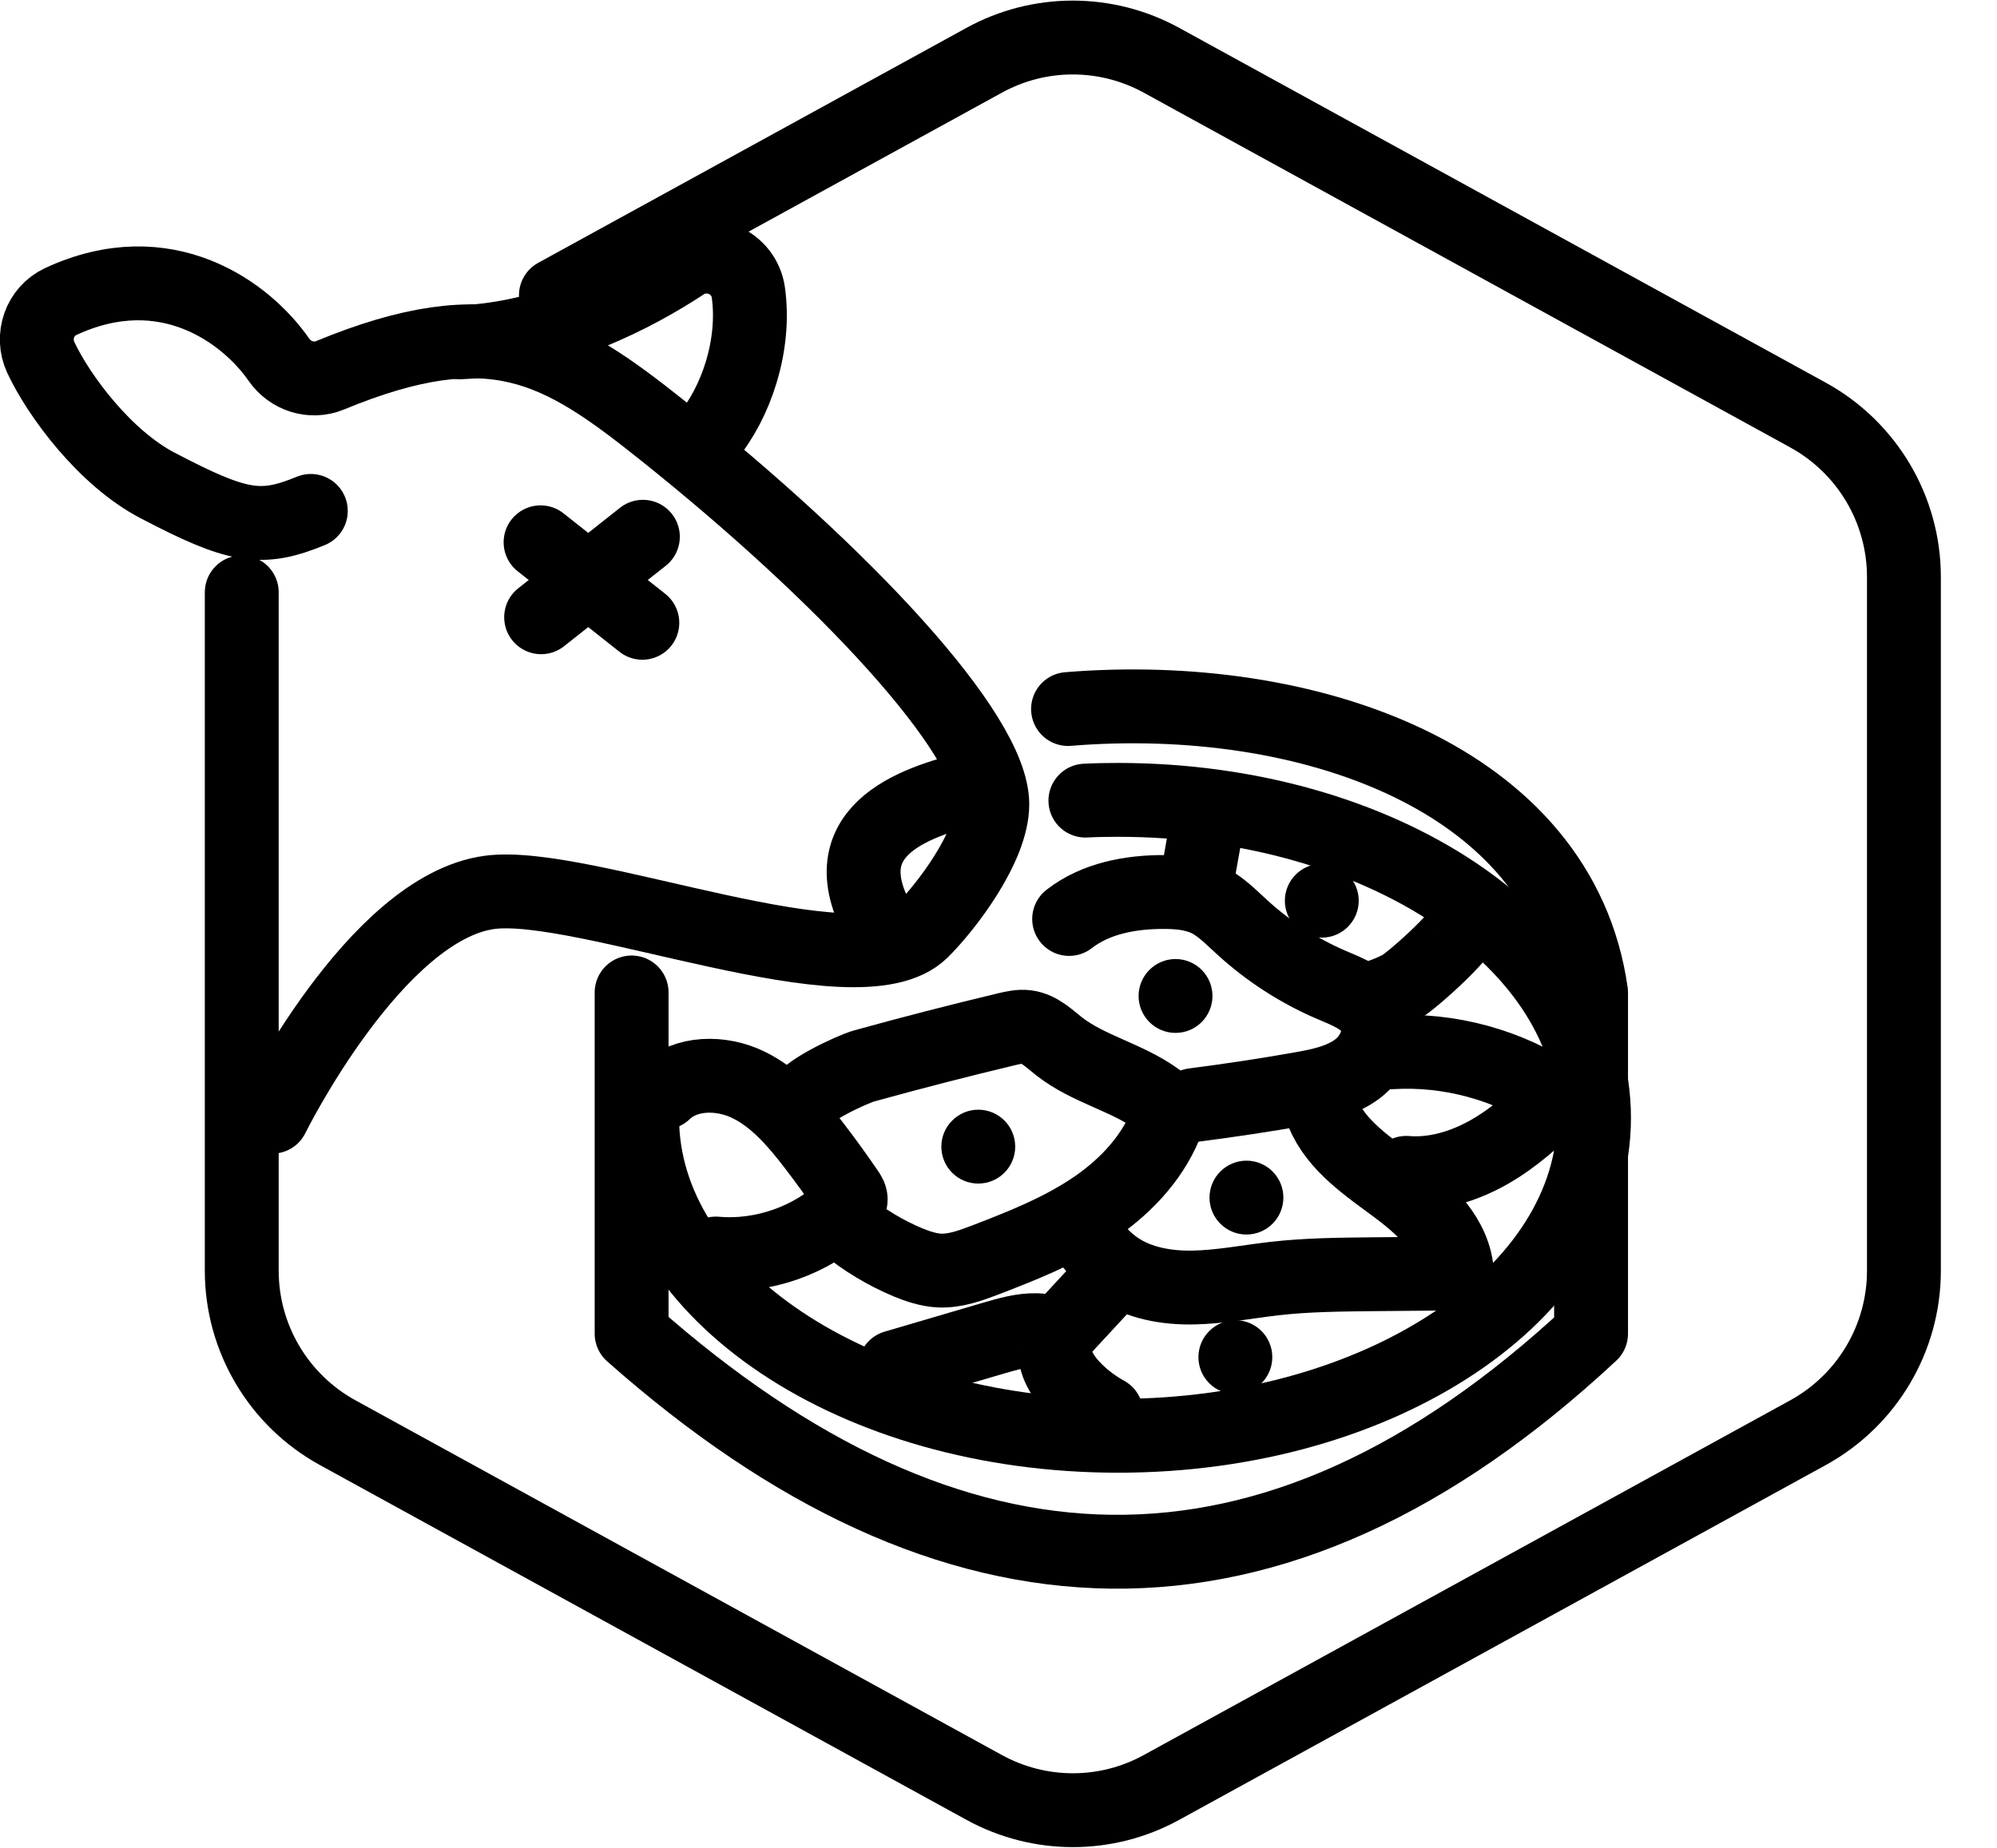 <?xml version="1.0" encoding="UTF-8"?>
<svg xmlns="http://www.w3.org/2000/svg" viewBox="0 0 108.13 100.1">
  <defs>
    <style>.cls-1{fill:none;stroke:#000;stroke-linecap:round;stroke-linejoin:round;stroke-width:4px;}</style>
  </defs>
  <g id="TopLeft_Gap_Hexagon">
    <path class="cls-1" d="M13.09,32.08v36.74c0,3.65,1.99,7.01,5.19,8.77l35,19.21c3,1.65,6.63,1.65,9.62,0l35-19.21c3.2-1.76,5.19-5.12,5.19-8.77V31.25c0-3.65-1.99-7.01-5.19-8.77L62.9,3.27c-3-1.65-6.63-1.65-9.62,0L30.1,15.99"></path>
  </g>
  <g id="Your_Icon">
    <path class="cls-1" d="M52.2,42.79c-3.7,.95-7.77,2.88-3.82,8.4"></path>
    <path class="cls-1" d="M38.29,23.68c1.56-1.86,2.63-4.97,2.23-7.84-.23-1.64-2.12-2.48-3.51-1.57-2.55,1.68-7.03,4.06-12.1,4.27"></path>
    <path class="cls-1" d="M14.74,60.48s5.59-11.32,11.77-12.15c5.08-.68,19.93,5.52,23.4,2.1,1.31-1.29,3.82-4.57,3.82-6.87,0-3.82-7.99-12.38-17.86-20.25-5.59-4.46-9.18-6.63-18.01-2.98-1,.41-2.14,.04-2.76-.85-1.75-2.53-6.1-5.8-11.81-3.15-1.14,.53-1.61,1.9-1.08,3.03,.99,2.11,3.48,5.44,6.3,6.92,4.37,2.29,5.62,2.5,8.32,1.39"></path>
    <line class="cls-1" x1="29.27" y1="29.37" x2="34.78" y2="33.73"></line>
    <line class="cls-1" x1="29.3" y1="33.43" x2="34.81" y2="29.07"></line>
    <path class="cls-1" d="M58.77,43.36c.59-.03,1.18-.04,1.77-.04,14.23,0,25.77,7.71,25.77,17.22s-11.54,17.22-25.77,17.22-25.77-7.71-25.77-17.22"></path>
    <path class="cls-1" d="M57.83,38.4c12.95-1.06,26.67,3.7,28.32,15.35v18.48c-17.32,16.14-34.63,15.35-51.95,0v-18.48"></path>
    <path class="cls-1" d="M35.96,59.17c1.17-1.13,3.1-1.13,4.56-.42s2.56,1.99,3.55,3.28c.63,.82,1.23,1.65,1.81,2.5,.1,.14,.2,.3,.18,.47-.02,.17-.14,.3-.27,.42-1.85,1.76-4.48,2.69-7.03,2.47"></path>
    <path class="cls-1" d="M43.4,59.85c-.14-.62,2.79-1.96,3.39-2.12,2.56-.71,5.13-1.37,7.72-1.99,.35-.08,.72-.17,1.08-.12,.69,.09,1.22,.63,1.77,1.06,1.57,1.22,3.63,1.66,5.24,2.81,.3,.21,.6,.48,.63,.84,.02,.22-.05,.43-.14,.63-.8,1.92-2.33,3.47-4.08,4.61s-3.69,1.91-5.64,2.66c-.81,.31-1.65,.62-2.51,.58-.58-.03-1.15-.22-1.69-.44-1.22-.51-2.37-1.2-3.39-2.04"></path>
    <path class="cls-1" d="M57.89,49.77c1.44-1.12,3.34-1.47,5.16-1.46,.79,0,1.6,.08,2.32,.42,.73,.35,1.29,.95,1.89,1.49,1.42,1.3,3.06,2.36,4.83,3.12,.91,.39,1.94,.77,2.36,1.66,.47,.99-.07,2.23-.95,2.89-.88,.66-2,.89-3.08,1.08-1.92,.34-3.85,.63-5.79,.88"></path>
    <path class="cls-1" d="M65.28,45.04l-.46,2.58"></path>
    <path class="cls-1" d="M74.61,53.98c.41-.14,.81-.3,1.2-.5,.58-.29,3.98-3.31,3.67-3.88"></path>
    <path class="cls-1" d="M59,67.23c.42,.55,.9,1.06,1.47,1.45,1.2,.82,2.71,1.08,4.16,1.05s2.89-.31,4.34-.48c1.8-.21,3.62-.22,5.43-.24,1.5-.01,3-.03,4.49-.04-.1-1.94-1.68-3.45-3.23-4.61s-3.3-2.29-4.04-4.09"></path>
    <path class="cls-1" d="M76.14,63.52c1.56,.13,3.13-.35,4.5-1.13s2.54-1.84,3.64-2.96c-2.61-1.76-5.81-2.63-8.95-2.44"></path>
    <path class="cls-1" d="M59.9,76.53c-.6-.33-1.15-.74-1.64-1.22-.6-.59-1.14-1.34-1.13-2.18,0-.63-.29-1.07-1-1.09-.79-.02-1.57,.21-2.33,.43-1.78,.52-3.56,1.05-5.34,1.57"></path>
    <path class="cls-1" d="M57.48,72.06l2.23-2.41"></path>
    <path d="M63.65,51.94c-1.1,0-2,.9-2,2s.89,2,2,2,2-.9,2-2-.89-2-2-2h0Z"></path>
    <path d="M67.49,62.86c-1.1,0-2,.9-2,2s.89,2,2,2,2-.9,2-2-.89-2-2-2h0Z"></path>
    <path d="M52.97,60.1c-1.1,0-2,.9-2,2s.89,2,2,2,2-.9,2-2-.89-2-2-2h0Z"></path>
    <path d="M71.57,46.78c-1.1,0-2,.9-2,2s.89,2,2,2,2-.9,2-2-.89-2-2-2h0Z"></path>
    <path d="M66.89,71.5c-1.1,0-2,.9-2,2s.89,2,2,2,2-.9,2-2-.89-2-2-2h0Z"></path>
  </g>
</svg>
